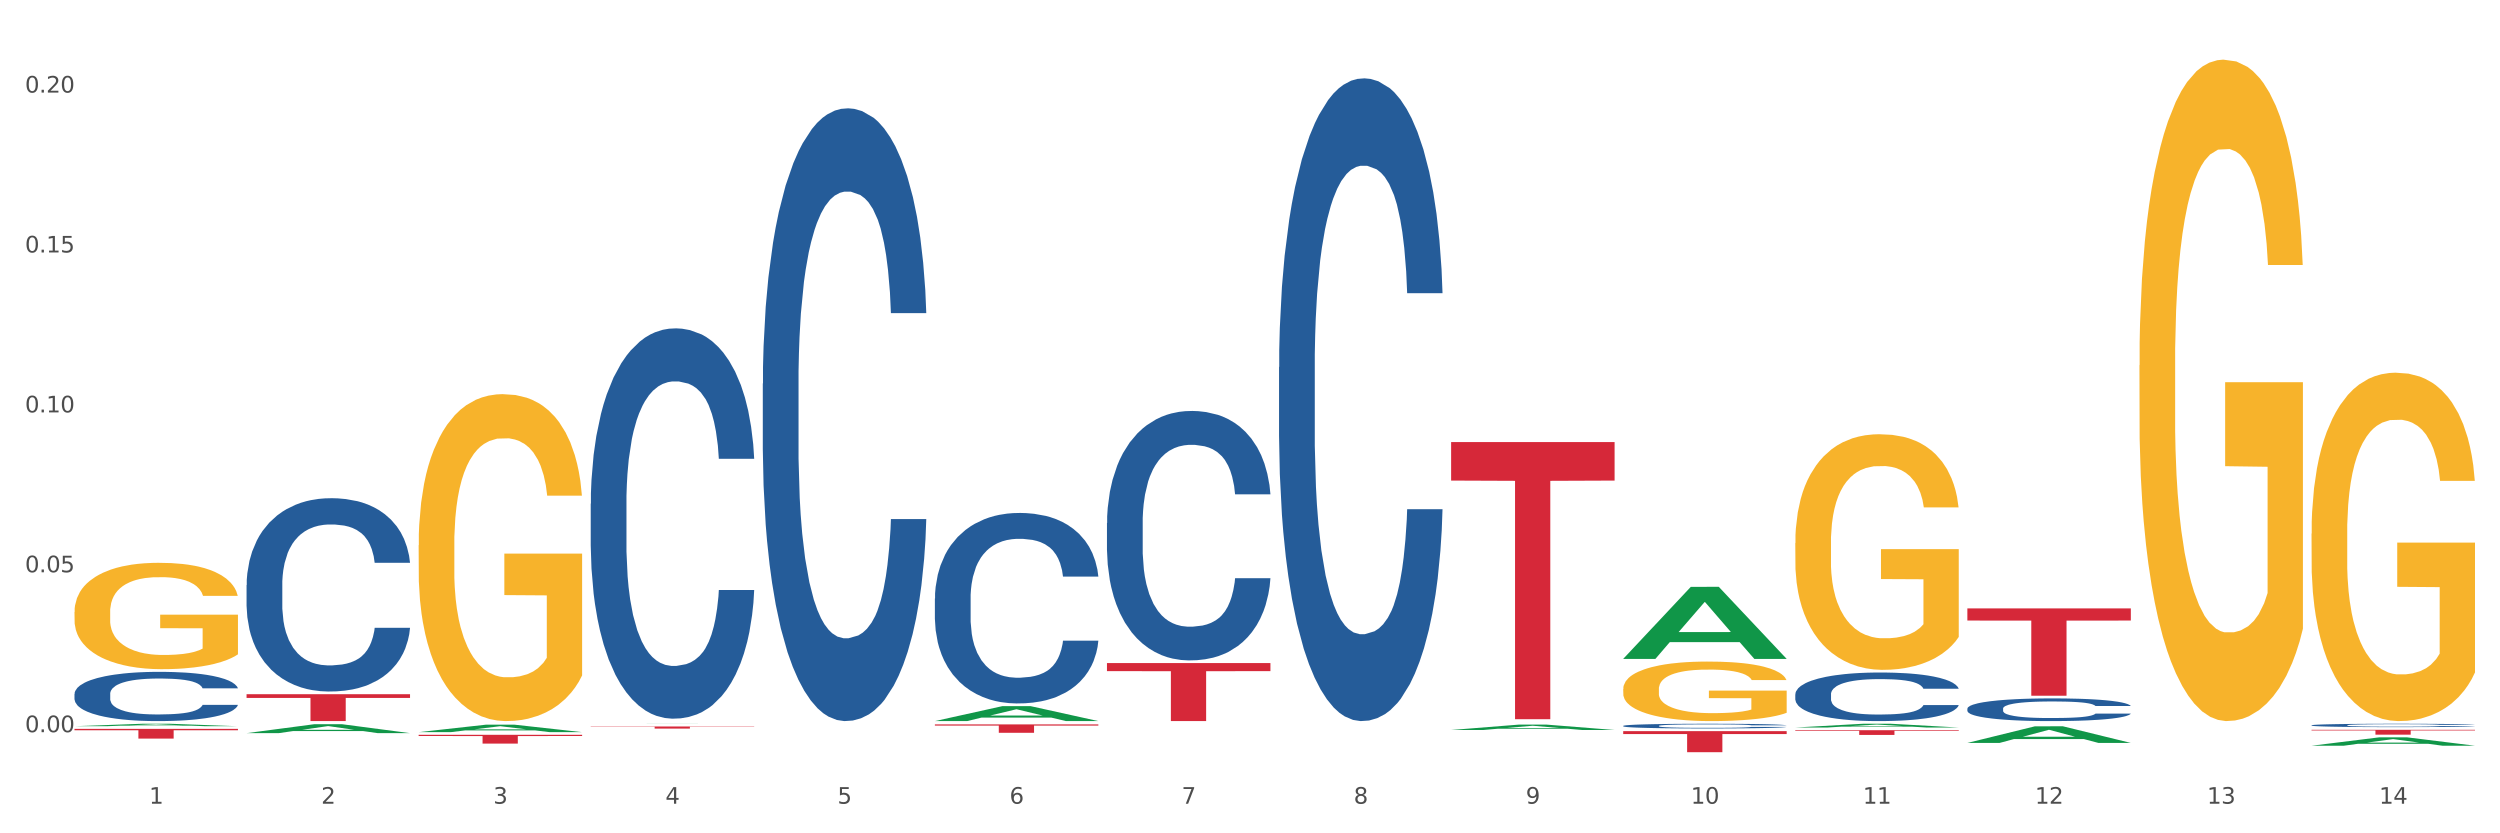 <?xml version="1.0" encoding="utf-8" standalone="no"?>
<!DOCTYPE svg PUBLIC "-//W3C//DTD SVG 1.1//EN"
  "http://www.w3.org/Graphics/SVG/1.1/DTD/svg11.dtd">
<svg xmlns:xlink="http://www.w3.org/1999/xlink" width="1080pt" height="360pt" viewBox="0 0 1080 360" xmlns="http://www.w3.org/2000/svg" version="1.1">
 <rect x="0" y="0" width="1080" height="360" fill="#333333" stroke="none"/>
 <defs>
  <style type="text/css">*{stroke-linejoin: round; stroke-linecap: butt}</style>
 </defs>
 <g id="figure_1">
  <g id="patch_1">
   <path d="M 0 360 
L 1080 360 
L 1080 0 
L 0 0 
z
" style="fill: #ffffff; stroke: #ffffff; stroke-linejoin: miter"/>
  </g>
  <g id="axes_1">
   <g id="matplotlib.axis_1">
    <g id="xtick_1">
     <g id="text_1">
      <!-- 1 -->
      <g style="fill: #4d4d4d" transform="translate(64.432 347.204) scale(0.096 -0.096)">
       <defs>
        <path id="DejaVuSans-31" d="M 794 531 
L 1825 531 
L 1825 4091 
L 703 3866 
L 703 4441 
L 1819 4666 
L 2450 4666 
L 2450 531 
L 3481 531 
L 3481 0 
L 794 0 
L 794 531 
z
" transform="scale(0.016)"/>
       </defs>
       <use xlink:href="#DejaVuSans-31"/>
      </g>
     </g>
    </g>
    <g id="xtick_2">
     <g id="text_2">
      <!-- 2 -->
      <g style="fill: #4d4d4d" transform="translate(138.771 347.204) scale(0.096 -0.096)">
       <defs>
        <path id="DejaVuSans-32" d="M 1228 531 
L 3431 531 
L 3431 0 
L 469 0 
L 469 531 
Q 828 903 1448 1529 
Q 2069 2156 2228 2338 
Q 2531 2678 2651 2914 
Q 2772 3150 2772 3378 
Q 2772 3750 2511 3984 
Q 2250 4219 1831 4219 
Q 1534 4219 1204 4116 
Q 875 4013 500 3803 
L 500 4441 
Q 881 4594 1212 4672 
Q 1544 4750 1819 4750 
Q 2544 4750 2975 4387 
Q 3406 4025 3406 3419 
Q 3406 3131 3298 2873 
Q 3191 2616 2906 2266 
Q 2828 2175 2409 1742 
Q 1991 1309 1228 531 
z
" transform="scale(0.016)"/>
       </defs>
       <use xlink:href="#DejaVuSans-32"/>
      </g>
     </g>
    </g>
    <g id="xtick_3">
     <g id="text_3">
      <!-- 3 -->
      <g style="fill: #4d4d4d" transform="translate(213.109 347.204) scale(0.096 -0.096)">
       <defs>
        <path id="DejaVuSans-33" d="M 2597 2516 
Q 3050 2419 3304 2112 
Q 3559 1806 3559 1356 
Q 3559 666 3084 287 
Q 2609 -91 1734 -91 
Q 1441 -91 1130 -33 
Q 819 25 488 141 
L 488 750 
Q 750 597 1062 519 
Q 1375 441 1716 441 
Q 2309 441 2620 675 
Q 2931 909 2931 1356 
Q 2931 1769 2642 2001 
Q 2353 2234 1838 2234 
L 1294 2234 
L 1294 2753 
L 1863 2753 
Q 2328 2753 2575 2939 
Q 2822 3125 2822 3475 
Q 2822 3834 2567 4026 
Q 2313 4219 1838 4219 
Q 1578 4219 1281 4162 
Q 984 4106 628 3988 
L 628 4550 
Q 988 4650 1302 4700 
Q 1616 4750 1894 4750 
Q 2613 4750 3031 4423 
Q 3450 4097 3450 3541 
Q 3450 3153 3228 2886 
Q 3006 2619 2597 2516 
z
" transform="scale(0.016)"/>
       </defs>
       <use xlink:href="#DejaVuSans-33"/>
      </g>
     </g>
    </g>
    <g id="xtick_4">
     <g id="text_4">
      <!-- 4 -->
      <g style="fill: #4d4d4d" transform="translate(287.448 347.204) scale(0.096 -0.096)">
       <defs>
        <path id="DejaVuSans-34" d="M 2419 4116 
L 825 1625 
L 2419 1625 
L 2419 4116 
z
M 2253 4666 
L 3047 4666 
L 3047 1625 
L 3713 1625 
L 3713 1100 
L 3047 1100 
L 3047 0 
L 2419 0 
L 2419 1100 
L 313 1100 
L 313 1709 
L 2253 4666 
z
" transform="scale(0.016)"/>
       </defs>
       <use xlink:href="#DejaVuSans-34"/>
      </g>
     </g>
    </g>
    <g id="xtick_5">
     <g id="text_5">
      <!-- 5 -->
      <g style="fill: #4d4d4d" transform="translate(361.787 347.204) scale(0.096 -0.096)">
       <defs>
        <path id="DejaVuSans-35" d="M 691 4666 
L 3169 4666 
L 3169 4134 
L 1269 4134 
L 1269 2991 
Q 1406 3038 1543 3061 
Q 1681 3084 1819 3084 
Q 2600 3084 3056 2656 
Q 3513 2228 3513 1497 
Q 3513 744 3044 326 
Q 2575 -91 1722 -91 
Q 1428 -91 1123 -41 
Q 819 9 494 109 
L 494 744 
Q 775 591 1075 516 
Q 1375 441 1709 441 
Q 2250 441 2565 725 
Q 2881 1009 2881 1497 
Q 2881 1984 2565 2268 
Q 2250 2553 1709 2553 
Q 1456 2553 1204 2497 
Q 953 2441 691 2322 
L 691 4666 
z
" transform="scale(0.016)"/>
       </defs>
       <use xlink:href="#DejaVuSans-35"/>
      </g>
     </g>
    </g>
    <g id="xtick_6">
     <g id="text_6">
      <!-- 6 -->
      <g style="fill: #4d4d4d" transform="translate(436.125 347.204) scale(0.096 -0.096)">
       <defs>
        <path id="DejaVuSans-36" d="M 2113 2584 
Q 1688 2584 1439 2293 
Q 1191 2003 1191 1497 
Q 1191 994 1439 701 
Q 1688 409 2113 409 
Q 2538 409 2786 701 
Q 3034 994 3034 1497 
Q 3034 2003 2786 2293 
Q 2538 2584 2113 2584 
z
M 3366 4563 
L 3366 3988 
Q 3128 4100 2886 4159 
Q 2644 4219 2406 4219 
Q 1781 4219 1451 3797 
Q 1122 3375 1075 2522 
Q 1259 2794 1537 2939 
Q 1816 3084 2150 3084 
Q 2853 3084 3261 2657 
Q 3669 2231 3669 1497 
Q 3669 778 3244 343 
Q 2819 -91 2113 -91 
Q 1303 -91 875 529 
Q 447 1150 447 2328 
Q 447 3434 972 4092 
Q 1497 4750 2381 4750 
Q 2619 4750 2861 4703 
Q 3103 4656 3366 4563 
z
" transform="scale(0.016)"/>
       </defs>
       <use xlink:href="#DejaVuSans-36"/>
      </g>
     </g>
    </g>
    <g id="xtick_7">
     <g id="text_7">
      <!-- 7 -->
      <g style="fill: #4d4d4d" transform="translate(510.464 347.204) scale(0.096 -0.096)">
       <defs>
        <path id="DejaVuSans-37" d="M 525 4666 
L 3525 4666 
L 3525 4397 
L 1831 0 
L 1172 0 
L 2766 4134 
L 525 4134 
L 525 4666 
z
" transform="scale(0.016)"/>
       </defs>
       <use xlink:href="#DejaVuSans-37"/>
      </g>
     </g>
    </g>
    <g id="xtick_8">
     <g id="text_8">
      <!-- 8 -->
      <g style="fill: #4d4d4d" transform="translate(584.803 347.204) scale(0.096 -0.096)">
       <defs>
        <path id="DejaVuSans-38" d="M 2034 2216 
Q 1584 2216 1326 1975 
Q 1069 1734 1069 1313 
Q 1069 891 1326 650 
Q 1584 409 2034 409 
Q 2484 409 2743 651 
Q 3003 894 3003 1313 
Q 3003 1734 2745 1975 
Q 2488 2216 2034 2216 
z
M 1403 2484 
Q 997 2584 770 2862 
Q 544 3141 544 3541 
Q 544 4100 942 4425 
Q 1341 4750 2034 4750 
Q 2731 4750 3128 4425 
Q 3525 4100 3525 3541 
Q 3525 3141 3298 2862 
Q 3072 2584 2669 2484 
Q 3125 2378 3379 2068 
Q 3634 1759 3634 1313 
Q 3634 634 3220 271 
Q 2806 -91 2034 -91 
Q 1263 -91 848 271 
Q 434 634 434 1313 
Q 434 1759 690 2068 
Q 947 2378 1403 2484 
z
M 1172 3481 
Q 1172 3119 1398 2916 
Q 1625 2713 2034 2713 
Q 2441 2713 2670 2916 
Q 2900 3119 2900 3481 
Q 2900 3844 2670 4047 
Q 2441 4250 2034 4250 
Q 1625 4250 1398 4047 
Q 1172 3844 1172 3481 
z
" transform="scale(0.016)"/>
       </defs>
       <use xlink:href="#DejaVuSans-38"/>
      </g>
     </g>
    </g>
    <g id="xtick_9">
     <g id="text_9">
      <!-- 9 -->
      <g style="fill: #4d4d4d" transform="translate(659.142 347.204) scale(0.096 -0.096)">
       <defs>
        <path id="DejaVuSans-39" d="M 703 97 
L 703 672 
Q 941 559 1184 500 
Q 1428 441 1663 441 
Q 2288 441 2617 861 
Q 2947 1281 2994 2138 
Q 2813 1869 2534 1725 
Q 2256 1581 1919 1581 
Q 1219 1581 811 2004 
Q 403 2428 403 3163 
Q 403 3881 828 4315 
Q 1253 4750 1959 4750 
Q 2769 4750 3195 4129 
Q 3622 3509 3622 2328 
Q 3622 1225 3098 567 
Q 2575 -91 1691 -91 
Q 1453 -91 1209 -44 
Q 966 3 703 97 
z
M 1959 2075 
Q 2384 2075 2632 2365 
Q 2881 2656 2881 3163 
Q 2881 3666 2632 3958 
Q 2384 4250 1959 4250 
Q 1534 4250 1286 3958 
Q 1038 3666 1038 3163 
Q 1038 2656 1286 2365 
Q 1534 2075 1959 2075 
z
" transform="scale(0.016)"/>
       </defs>
       <use xlink:href="#DejaVuSans-39"/>
      </g>
     </g>
    </g>
    <g id="xtick_10">
     <g id="text_10">
      <!-- 10 -->
      <g style="fill: #4d4d4d" transform="translate(730.426 347.204) scale(0.096 -0.096)">
       <defs>
        <path id="DejaVuSans-30" d="M 2034 4250 
Q 1547 4250 1301 3770 
Q 1056 3291 1056 2328 
Q 1056 1369 1301 889 
Q 1547 409 2034 409 
Q 2525 409 2770 889 
Q 3016 1369 3016 2328 
Q 3016 3291 2770 3770 
Q 2525 4250 2034 4250 
z
M 2034 4750 
Q 2819 4750 3233 4129 
Q 3647 3509 3647 2328 
Q 3647 1150 3233 529 
Q 2819 -91 2034 -91 
Q 1250 -91 836 529 
Q 422 1150 422 2328 
Q 422 3509 836 4129 
Q 1250 4750 2034 4750 
z
" transform="scale(0.016)"/>
       </defs>
       <use xlink:href="#DejaVuSans-31"/>
       <use xlink:href="#DejaVuSans-30" transform="translate(63.623 0)"/>
      </g>
     </g>
    </g>
    <g id="xtick_11">
     <g id="text_11">
      <!-- 11 -->
      <g style="fill: #4d4d4d" transform="translate(804.765 347.204) scale(0.096 -0.096)">
       <use xlink:href="#DejaVuSans-31"/>
       <use xlink:href="#DejaVuSans-31" transform="translate(63.623 0)"/>
      </g>
     </g>
    </g>
    <g id="xtick_12">
     <g id="text_12">
      <!-- 12 -->
      <g style="fill: #4d4d4d" transform="translate(879.104 347.204) scale(0.096 -0.096)">
       <use xlink:href="#DejaVuSans-31"/>
       <use xlink:href="#DejaVuSans-32" transform="translate(63.623 0)"/>
      </g>
     </g>
    </g>
    <g id="xtick_13">
     <g id="text_13">
      <!-- 13 -->
      <g style="fill: #4d4d4d" transform="translate(953.442 347.204) scale(0.096 -0.096)">
       <use xlink:href="#DejaVuSans-31"/>
       <use xlink:href="#DejaVuSans-33" transform="translate(63.623 0)"/>
      </g>
     </g>
    </g>
    <g id="xtick_14">
     <g id="text_14">
      <!-- 14 -->
      <g style="fill: #4d4d4d" transform="translate(1027.781 347.204) scale(0.096 -0.096)">
       <use xlink:href="#DejaVuSans-31"/>
       <use xlink:href="#DejaVuSans-34" transform="translate(63.623 0)"/>
      </g>
     </g>
    </g>
    <g id="xtick_15"/>
    <g id="xtick_16"/>
    <g id="xtick_17"/>
    <g id="xtick_18"/>
    <g id="xtick_19"/>
    <g id="xtick_20"/>
    <g id="xtick_21"/>
    <g id="xtick_22"/>
    <g id="xtick_23"/>
    <g id="xtick_24"/>
    <g id="xtick_25"/>
    <g id="xtick_26"/>
    <g id="xtick_27"/>
   </g>
   <g id="matplotlib.axis_2">
    <g id="ytick_1">
     <g id="text_15">
      <!-- 0.00 -->
      <g style="fill: #4d4d4d" transform="translate(10.8 316.309) scale(0.096 -0.096)">
       <defs>
        <path id="DejaVuSans-2e" d="M 684 794 
L 1344 794 
L 1344 0 
L 684 0 
L 684 794 
z
" transform="scale(0.016)"/>
       </defs>
       <use xlink:href="#DejaVuSans-30"/>
       <use xlink:href="#DejaVuSans-2e" transform="translate(63.623 0)"/>
       <use xlink:href="#DejaVuSans-30" transform="translate(95.41 0)"/>
       <use xlink:href="#DejaVuSans-30" transform="translate(159.033 0)"/>
      </g>
     </g>
    </g>
    <g id="ytick_2">
     <g id="text_16">
      <!-- 0.05 -->
      <g style="fill: #4d4d4d" transform="translate(10.8 247.232) scale(0.096 -0.096)">
       <use xlink:href="#DejaVuSans-30"/>
       <use xlink:href="#DejaVuSans-2e" transform="translate(63.623 0)"/>
       <use xlink:href="#DejaVuSans-30" transform="translate(95.41 0)"/>
       <use xlink:href="#DejaVuSans-35" transform="translate(159.033 0)"/>
      </g>
     </g>
    </g>
    <g id="ytick_3">
     <g id="text_17">
      <!-- 0.10 -->
      <g style="fill: #4d4d4d" transform="translate(10.8 178.154) scale(0.096 -0.096)">
       <use xlink:href="#DejaVuSans-30"/>
       <use xlink:href="#DejaVuSans-2e" transform="translate(63.623 0)"/>
       <use xlink:href="#DejaVuSans-31" transform="translate(95.41 0)"/>
       <use xlink:href="#DejaVuSans-30" transform="translate(159.033 0)"/>
      </g>
     </g>
    </g>
    <g id="ytick_4">
     <g id="text_18">
      <!-- 0.15 -->
      <g style="fill: #4d4d4d" transform="translate(10.8 109.077) scale(0.096 -0.096)">
       <use xlink:href="#DejaVuSans-30"/>
       <use xlink:href="#DejaVuSans-2e" transform="translate(63.623 0)"/>
       <use xlink:href="#DejaVuSans-31" transform="translate(95.41 0)"/>
       <use xlink:href="#DejaVuSans-35" transform="translate(159.033 0)"/>
      </g>
     </g>
    </g>
    <g id="ytick_5">
     <g id="text_19">
      <!-- 0.20 -->
      <g style="fill: #4d4d4d" transform="translate(10.8 39.999) scale(0.096 -0.096)">
       <use xlink:href="#DejaVuSans-30"/>
       <use xlink:href="#DejaVuSans-2e" transform="translate(63.623 0)"/>
       <use xlink:href="#DejaVuSans-32" transform="translate(95.41 0)"/>
       <use xlink:href="#DejaVuSans-30" transform="translate(159.033 0)"/>
      </g>
     </g>
    </g>
    <g id="ytick_6"/>
    <g id="ytick_7"/>
    <g id="ytick_8"/>
    <g id="ytick_9"/>
   </g>
   <g id="PolyCollection_1">
    <path d="M 32.175 313.728 
L 32.248 313.727 
L 61.37 312.663 
L 73.456 312.662 
L 102.797 313.73 
L 88.818 313.73 
L 82.484 313.481 
L 52.415 313.481 
L 52.197 313.485 
L 46.081 313.73 
L 32.175 313.73 
L 32.175 313.728 
L 56.201 313.332 
L 78.698 313.331 
L 67.559 312.889 
L 67.413 312.887 
L 67.267 312.89 
L 56.128 313.331 
L 56.201 313.332 
L 32.175 313.728 
z
" clip-path="url(#p65c1479772)" style="fill: #109648"/>
    <path d="M 701.223 313.575 
L 701.307 313.574 
L 701.307 313.522 
L 701.557 313.451 
L 702.476 313.321 
L 703.644 313.223 
L 705.648 313.107 
L 706.733 313.059 
L 708.152 313.005 
L 711.074 312.918 
L 714.413 312.844 
L 716.75 312.803 
L 718.503 312.777 
L 722.427 312.73 
L 724.681 312.71 
L 727.018 312.693 
L 729.021 312.682 
L 732.36 312.669 
L 735.032 312.664 
L 738.12 312.662 
L 740.708 312.664 
L 744.131 312.671 
L 749.139 312.693 
L 751.059 312.706 
L 753.647 312.729 
L 756.318 312.758 
L 758.489 312.788 
L 760.993 312.831 
L 763.581 312.886 
L 766.085 312.957 
L 767.838 313.022 
L 769.257 313.091 
L 770.51 313.174 
L 771.428 313.265 
L 771.845 313.341 
L 756.569 313.341 
L 756.151 313.273 
L 755.317 313.198 
L 754.482 313.148 
L 753.564 313.107 
L 752.145 313.061 
L 750.892 313.031 
L 748.805 312.996 
L 746.885 312.974 
L 745.299 312.961 
L 743.379 312.95 
L 739.289 312.938 
L 736.367 312.938 
L 734.531 312.942 
L 732.277 312.951 
L 730.357 312.964 
L 728.103 312.987 
L 726.35 313.011 
L 724.597 313.042 
L 723.595 313.065 
L 722.093 313.106 
L 721.091 313.139 
L 719.755 313.197 
L 719.004 313.237 
L 717.668 313.343 
L 717.084 313.421 
L 716.834 313.475 
L 716.667 313.535 
L 716.667 313.824 
L 717.168 313.954 
L 717.585 314.01 
L 718.253 314.073 
L 719.505 314.155 
L 721.341 314.235 
L 723.261 314.292 
L 724.847 314.328 
L 726.35 314.354 
L 727.853 314.374 
L 729.689 314.393 
L 731.192 314.404 
L 733.446 314.415 
L 736.117 314.42 
L 738.204 314.42 
L 742.461 314.411 
L 744.381 314.402 
L 746.218 314.389 
L 748.221 314.368 
L 749.807 314.346 
L 750.725 314.329 
L 752.228 314.294 
L 753.397 314.257 
L 754.398 314.214 
L 755.066 314.177 
L 755.818 314.121 
L 756.402 314.058 
L 756.569 314.025 
L 771.845 314.025 
L 771.511 314.092 
L 770.927 314.157 
L 769.758 314.244 
L 768.84 314.294 
L 767.421 314.355 
L 765.918 314.407 
L 763.831 314.465 
L 761.911 314.508 
L 759.908 314.545 
L 757.738 314.578 
L 753.814 314.625 
L 752.395 314.638 
L 749.39 314.66 
L 747.052 314.673 
L 743.63 314.686 
L 740.124 314.693 
L 736.451 314.695 
L 733.195 314.692 
L 729.606 314.68 
L 727.352 314.669 
L 724.847 314.653 
L 721.926 314.627 
L 719.171 314.595 
L 716.583 314.558 
L 714.162 314.515 
L 711.908 314.467 
L 708.987 314.387 
L 706.816 314.309 
L 705.23 314.237 
L 704.145 314.175 
L 703.06 314.097 
L 702.476 314.043 
L 701.557 313.913 
L 701.223 313.793 
L 701.223 313.575 
z
" clip-path="url(#p65c1479772)" style="fill: #255c99"/>
    <path d="M 552.546 158.603 
L 552.629 158.349 
L 552.629 151.249 
L 552.88 141.612 
L 553.798 123.861 
L 554.967 110.421 
L 556.97 94.699 
L 558.055 88.106 
L 559.475 80.752 
L 562.396 68.834 
L 565.735 58.69 
L 568.073 53.111 
L 569.826 49.561 
L 573.749 43.222 
L 576.003 40.432 
L 578.34 38.15 
L 580.344 36.628 
L 583.683 34.853 
L 586.354 34.093 
L 589.443 33.839 
L 592.031 34.093 
L 595.453 35.107 
L 600.462 38.15 
L 602.382 39.925 
L 604.97 42.968 
L 607.641 47.025 
L 609.811 51.083 
L 612.316 56.915 
L 614.903 64.523 
L 617.408 74.159 
L 619.161 83.034 
L 620.58 92.417 
L 621.832 103.828 
L 622.75 116.254 
L 623.168 126.651 
L 607.891 126.651 
L 607.474 117.268 
L 606.639 107.125 
L 605.804 100.278 
L 604.886 94.699 
L 603.467 88.36 
L 602.215 84.302 
L 600.128 79.484 
L 598.208 76.441 
L 596.622 74.666 
L 594.702 73.145 
L 590.612 71.623 
L 587.69 71.623 
L 585.853 72.13 
L 583.6 73.398 
L 581.68 75.173 
L 579.426 78.216 
L 577.673 81.513 
L 575.92 85.824 
L 574.918 88.867 
L 573.415 94.446 
L 572.414 99.01 
L 571.078 106.871 
L 570.327 112.45 
L 568.991 126.904 
L 568.407 137.555 
L 568.156 144.909 
L 567.989 153.024 
L 567.989 192.583 
L 568.49 210.334 
L 568.908 217.941 
L 569.575 226.563 
L 570.827 237.721 
L 572.664 248.625 
L 574.584 256.486 
L 576.17 261.304 
L 577.673 264.855 
L 579.175 267.644 
L 581.012 270.18 
L 582.514 271.701 
L 584.768 273.223 
L 587.439 273.984 
L 589.526 273.984 
L 593.784 272.716 
L 595.704 271.448 
L 597.54 269.673 
L 599.544 266.883 
L 601.13 263.84 
L 602.048 261.558 
L 603.551 256.74 
L 604.719 251.668 
L 605.721 245.836 
L 606.389 240.764 
L 607.14 233.156 
L 607.724 224.535 
L 607.891 219.97 
L 623.168 219.97 
L 622.834 229.099 
L 622.249 237.975 
L 621.081 249.893 
L 620.163 256.74 
L 618.743 265.108 
L 617.241 272.208 
L 615.154 280.07 
L 613.234 285.902 
L 611.23 290.974 
L 609.06 295.538 
L 605.137 301.878 
L 603.718 303.653 
L 600.712 306.696 
L 598.375 308.471 
L 594.952 310.246 
L 591.446 311.261 
L 587.773 311.514 
L 584.518 311.007 
L 580.928 309.485 
L 578.674 307.964 
L 576.17 305.682 
L 573.248 302.131 
L 570.494 297.821 
L 567.906 292.749 
L 565.485 286.916 
L 563.231 280.323 
L 560.309 269.419 
L 558.139 258.769 
L 556.553 248.879 
L 555.468 240.51 
L 554.382 229.86 
L 553.798 222.506 
L 552.88 204.755 
L 552.546 188.272 
L 552.546 158.603 
z
" clip-path="url(#p65c1479772)" style="fill: #255c99"/>
    <path d="M 478.207 225.952 
L 478.291 225.854 
L 478.291 223.098 
L 478.541 219.358 
L 479.459 212.469 
L 480.628 207.253 
L 482.632 201.151 
L 483.717 198.592 
L 485.136 195.737 
L 488.058 191.112 
L 491.397 187.175 
L 493.734 185.01 
L 495.487 183.632 
L 499.41 181.171 
L 501.664 180.089 
L 504.002 179.203 
L 506.005 178.612 
L 509.344 177.923 
L 512.016 177.628 
L 515.104 177.53 
L 517.692 177.628 
L 521.115 178.022 
L 526.123 179.203 
L 528.043 179.892 
L 530.631 181.073 
L 533.302 182.648 
L 535.473 184.222 
L 537.977 186.486 
L 540.565 189.439 
L 543.069 193.179 
L 544.822 196.623 
L 546.241 200.265 
L 547.493 204.694 
L 548.412 209.516 
L 548.829 213.551 
L 533.553 213.551 
L 533.135 209.91 
L 532.301 205.973 
L 531.466 203.316 
L 530.548 201.151 
L 529.128 198.69 
L 527.876 197.115 
L 525.789 195.245 
L 523.869 194.064 
L 522.283 193.375 
L 520.363 192.785 
L 516.273 192.194 
L 513.351 192.194 
L 511.515 192.391 
L 509.261 192.883 
L 507.341 193.572 
L 505.087 194.753 
L 503.334 196.033 
L 501.581 197.706 
L 500.579 198.887 
L 499.077 201.052 
L 498.075 202.824 
L 496.739 205.875 
L 495.988 208.04 
L 494.652 213.65 
L 494.068 217.784 
L 493.818 220.638 
L 493.651 223.787 
L 493.651 239.141 
L 494.151 246.03 
L 494.569 248.983 
L 495.237 252.329 
L 496.489 256.66 
L 498.325 260.892 
L 500.245 263.943 
L 501.831 265.813 
L 503.334 267.19 
L 504.837 268.273 
L 506.673 269.257 
L 508.176 269.848 
L 510.429 270.438 
L 513.101 270.734 
L 515.188 270.734 
L 519.445 270.242 
L 521.365 269.749 
L 523.202 269.06 
L 525.205 267.978 
L 526.791 266.797 
L 527.709 265.911 
L 529.212 264.041 
L 530.381 262.073 
L 531.382 259.809 
L 532.05 257.841 
L 532.801 254.888 
L 533.386 251.542 
L 533.553 249.77 
L 548.829 249.77 
L 548.495 253.313 
L 547.911 256.758 
L 546.742 261.384 
L 545.824 264.041 
L 544.405 267.289 
L 542.902 270.045 
L 540.815 273.096 
L 538.895 275.359 
L 536.892 277.328 
L 534.721 279.099 
L 530.798 281.56 
L 529.379 282.249 
L 526.374 283.43 
L 524.036 284.119 
L 520.614 284.808 
L 517.108 285.201 
L 513.435 285.3 
L 510.179 285.103 
L 506.59 284.512 
L 504.336 283.922 
L 501.831 283.036 
L 498.91 281.658 
L 496.155 279.985 
L 493.567 278.017 
L 491.146 275.753 
L 488.892 273.194 
L 485.971 268.962 
L 483.8 264.828 
L 482.214 260.99 
L 481.129 257.742 
L 480.044 253.609 
L 479.459 250.754 
L 478.541 243.865 
L 478.207 237.468 
L 478.207 225.952 
z
" clip-path="url(#p65c1479772)" style="fill: #255c99"/>
    <path d="M 403.869 258.569 
L 403.952 258.494 
L 403.952 256.39 
L 404.202 253.533 
L 405.121 248.272 
L 406.289 244.289 
L 408.293 239.629 
L 409.378 237.675 
L 410.797 235.495 
L 413.719 231.963 
L 417.058 228.956 
L 419.395 227.303 
L 421.148 226.251 
L 425.072 224.372 
L 427.326 223.545 
L 429.663 222.868 
L 431.666 222.417 
L 435.006 221.891 
L 437.677 221.666 
L 440.766 221.591 
L 443.353 221.666 
L 446.776 221.966 
L 451.785 222.868 
L 453.704 223.394 
L 456.292 224.296 
L 458.964 225.499 
L 461.134 226.701 
L 463.638 228.43 
L 466.226 230.685 
L 468.73 233.541 
L 470.483 236.172 
L 471.903 238.952 
L 473.155 242.335 
L 474.073 246.017 
L 474.49 249.099 
L 459.214 249.099 
L 458.797 246.318 
L 457.962 243.312 
L 457.127 241.282 
L 456.209 239.629 
L 454.79 237.75 
L 453.538 236.547 
L 451.451 235.119 
L 449.531 234.217 
L 447.945 233.691 
L 446.025 233.24 
L 441.934 232.789 
L 439.012 232.789 
L 437.176 232.94 
L 434.922 233.316 
L 433.002 233.842 
L 430.748 234.744 
L 428.995 235.721 
L 427.242 236.998 
L 426.24 237.9 
L 424.738 239.554 
L 423.736 240.907 
L 422.401 243.237 
L 421.649 244.89 
L 420.314 249.174 
L 419.729 252.331 
L 419.479 254.511 
L 419.312 256.916 
L 419.312 268.641 
L 419.813 273.902 
L 420.23 276.156 
L 420.898 278.712 
L 422.15 282.019 
L 423.987 285.251 
L 425.907 287.581 
L 427.493 289.009 
L 428.995 290.061 
L 430.498 290.888 
L 432.334 291.639 
L 433.837 292.09 
L 436.091 292.541 
L 438.762 292.767 
L 440.849 292.767 
L 445.106 292.391 
L 447.026 292.015 
L 448.863 291.489 
L 450.866 290.662 
L 452.452 289.76 
L 453.371 289.084 
L 454.873 287.656 
L 456.042 286.153 
L 457.044 284.424 
L 457.711 282.921 
L 458.463 280.666 
L 459.047 278.111 
L 459.214 276.758 
L 474.49 276.758 
L 474.156 279.464 
L 473.572 282.094 
L 472.403 285.627 
L 471.485 287.656 
L 470.066 290.136 
L 468.563 292.241 
L 466.477 294.571 
L 464.557 296.299 
L 462.553 297.802 
L 460.383 299.155 
L 456.459 301.034 
L 455.04 301.56 
L 452.035 302.462 
L 449.698 302.988 
L 446.275 303.515 
L 442.769 303.815 
L 439.096 303.89 
L 435.84 303.74 
L 432.251 303.289 
L 429.997 302.838 
L 427.493 302.162 
L 424.571 301.109 
L 421.816 299.832 
L 419.228 298.329 
L 416.808 296.6 
L 414.554 294.646 
L 411.632 291.414 
L 409.462 288.257 
L 407.875 285.326 
L 406.79 282.846 
L 405.705 279.689 
L 405.121 277.509 
L 404.202 272.248 
L 403.869 267.363 
L 403.869 258.569 
z
" clip-path="url(#p65c1479772)" style="fill: #255c99"/>
    <path d="M 329.53 165.734 
L 329.613 165.492 
L 329.613 158.723 
L 329.864 149.536 
L 330.782 132.613 
L 331.951 119.8 
L 333.954 104.811 
L 335.039 98.525 
L 336.458 91.514 
L 339.38 80.152 
L 342.719 70.481 
L 345.057 65.163 
L 346.81 61.778 
L 350.733 55.734 
L 352.987 53.075 
L 355.324 50.899 
L 357.328 49.448 
L 360.667 47.756 
L 363.338 47.031 
L 366.427 46.789 
L 369.015 47.031 
L 372.437 47.998 
L 377.446 50.899 
L 379.366 52.591 
L 381.954 55.492 
L 384.625 59.36 
L 386.795 63.228 
L 389.3 68.789 
L 391.887 76.042 
L 394.392 85.228 
L 396.145 93.69 
L 397.564 102.635 
L 398.816 113.514 
L 399.734 125.36 
L 400.152 135.272 
L 384.875 135.272 
L 384.458 126.327 
L 383.623 116.657 
L 382.788 110.13 
L 381.87 104.811 
L 380.451 98.767 
L 379.199 94.899 
L 377.112 90.305 
L 375.192 87.404 
L 373.606 85.712 
L 371.686 84.261 
L 367.595 82.811 
L 364.674 82.811 
L 362.837 83.294 
L 360.583 84.503 
L 358.663 86.195 
L 356.41 89.097 
L 354.656 92.239 
L 352.903 96.349 
L 351.902 99.25 
L 350.399 104.569 
L 349.397 108.921 
L 348.062 116.415 
L 347.31 121.734 
L 345.975 135.514 
L 345.391 145.668 
L 345.14 152.679 
L 344.973 160.415 
L 344.973 198.13 
L 345.474 215.053 
L 345.891 222.305 
L 346.559 230.525 
L 347.811 241.162 
L 349.648 251.558 
L 351.568 259.053 
L 353.154 263.646 
L 354.656 267.031 
L 356.159 269.69 
L 357.996 272.108 
L 359.498 273.558 
L 361.752 275.009 
L 364.423 275.734 
L 366.51 275.734 
L 370.768 274.525 
L 372.688 273.316 
L 374.524 271.624 
L 376.528 268.965 
L 378.114 266.064 
L 379.032 263.888 
L 380.534 259.294 
L 381.703 254.459 
L 382.705 248.899 
L 383.373 244.064 
L 384.124 236.811 
L 384.708 228.591 
L 384.875 224.239 
L 400.152 224.239 
L 399.818 232.943 
L 399.233 241.404 
L 398.065 252.767 
L 397.146 259.294 
L 395.727 267.272 
L 394.225 274.042 
L 392.138 281.536 
L 390.218 287.097 
L 388.214 291.932 
L 386.044 296.283 
L 382.121 302.327 
L 380.701 304.02 
L 377.696 306.921 
L 375.359 308.613 
L 371.936 310.305 
L 368.43 311.272 
L 364.757 311.514 
L 361.502 311.031 
L 357.912 309.58 
L 355.658 308.129 
L 353.154 305.954 
L 350.232 302.569 
L 347.477 298.459 
L 344.89 293.624 
L 342.469 288.064 
L 340.215 281.778 
L 337.293 271.382 
L 335.123 261.228 
L 333.537 251.8 
L 332.452 243.822 
L 331.366 233.668 
L 330.782 226.657 
L 329.864 209.734 
L 329.53 194.02 
L 329.53 165.734 
z
" clip-path="url(#p65c1479772)" style="fill: #255c99"/>
    <path d="M 255.191 217.615 
L 255.275 217.461 
L 255.275 213.149 
L 255.525 207.297 
L 256.443 196.517 
L 257.612 188.355 
L 259.615 178.807 
L 260.701 174.803 
L 262.12 170.337 
L 265.041 163.099 
L 268.381 156.939 
L 270.718 153.551 
L 272.471 151.395 
L 276.394 147.545 
L 278.648 145.851 
L 280.986 144.465 
L 282.989 143.541 
L 286.328 142.463 
L 288.999 142.001 
L 292.088 141.847 
L 294.676 142.001 
L 298.098 142.617 
L 303.107 144.465 
L 305.027 145.543 
L 307.615 147.391 
L 310.286 149.855 
L 312.457 152.319 
L 314.961 155.861 
L 317.549 160.481 
L 320.053 166.333 
L 321.806 171.723 
L 323.225 177.421 
L 324.477 184.351 
L 325.396 191.897 
L 325.813 198.211 
L 310.537 198.211 
L 310.119 192.513 
L 309.284 186.353 
L 308.45 182.195 
L 307.531 178.807 
L 306.112 174.957 
L 304.86 172.493 
L 302.773 169.567 
L 300.853 167.719 
L 299.267 166.641 
L 297.347 165.717 
L 293.257 164.793 
L 290.335 164.793 
L 288.499 165.101 
L 286.245 165.871 
L 284.325 166.949 
L 282.071 168.797 
L 280.318 170.799 
L 278.565 173.417 
L 277.563 175.265 
L 276.06 178.653 
L 275.059 181.425 
L 273.723 186.199 
L 272.972 189.587 
L 271.636 198.365 
L 271.052 204.833 
L 270.801 209.299 
L 270.634 214.227 
L 270.634 238.251 
L 271.135 249.031 
L 271.553 253.651 
L 272.22 258.887 
L 273.473 265.663 
L 275.309 272.285 
L 277.229 277.059 
L 278.815 279.985 
L 280.318 282.141 
L 281.82 283.835 
L 283.657 285.375 
L 285.159 286.299 
L 287.413 287.223 
L 290.085 287.685 
L 292.172 287.685 
L 296.429 286.915 
L 298.349 286.145 
L 300.185 285.067 
L 302.189 283.373 
L 303.775 281.525 
L 304.693 280.139 
L 306.196 277.213 
L 307.364 274.133 
L 308.366 270.591 
L 309.034 267.511 
L 309.785 262.891 
L 310.37 257.655 
L 310.537 254.883 
L 325.813 254.883 
L 325.479 260.427 
L 324.895 265.817 
L 323.726 273.055 
L 322.808 277.213 
L 321.389 282.295 
L 319.886 286.607 
L 317.799 291.381 
L 315.879 294.923 
L 313.876 298.003 
L 311.705 300.775 
L 307.782 304.625 
L 306.363 305.703 
L 303.358 307.551 
L 301.02 308.629 
L 297.598 309.707 
L 294.092 310.323 
L 290.419 310.477 
L 287.163 310.169 
L 283.573 309.245 
L 281.32 308.321 
L 278.815 306.935 
L 275.893 304.779 
L 273.139 302.161 
L 270.551 299.081 
L 268.13 295.539 
L 265.876 291.535 
L 262.955 284.913 
L 260.784 278.445 
L 259.198 272.439 
L 258.113 267.357 
L 257.028 260.889 
L 256.443 256.423 
L 255.525 245.643 
L 255.191 235.633 
L 255.191 217.615 
z
" clip-path="url(#p65c1479772)" style="fill: #255c99"/>
    <path d="M 106.514 252.746 
L 106.597 252.67 
L 106.597 250.535 
L 106.848 247.636 
L 107.766 242.297 
L 108.935 238.255 
L 110.938 233.526 
L 112.023 231.543 
L 113.442 229.331 
L 116.364 225.746 
L 119.703 222.695 
L 122.04 221.017 
L 123.794 219.949 
L 127.717 218.043 
L 129.971 217.204 
L 132.308 216.517 
L 134.312 216.06 
L 137.651 215.526 
L 140.322 215.297 
L 143.411 215.221 
L 145.998 215.297 
L 149.421 215.602 
L 154.43 216.517 
L 156.35 217.051 
L 158.937 217.966 
L 161.609 219.187 
L 163.779 220.407 
L 166.283 222.161 
L 168.871 224.449 
L 171.376 227.348 
L 173.129 230.017 
L 174.548 232.839 
L 175.8 236.272 
L 176.718 240.009 
L 177.135 243.136 
L 161.859 243.136 
L 161.442 240.314 
L 160.607 237.263 
L 159.772 235.204 
L 158.854 233.526 
L 157.435 231.619 
L 156.183 230.399 
L 154.096 228.95 
L 152.176 228.034 
L 150.59 227.5 
L 148.67 227.043 
L 144.579 226.585 
L 141.658 226.585 
L 139.821 226.738 
L 137.567 227.119 
L 135.647 227.653 
L 133.393 228.568 
L 131.64 229.56 
L 129.887 230.856 
L 128.886 231.772 
L 127.383 233.45 
L 126.381 234.823 
L 125.046 237.187 
L 124.294 238.865 
L 122.959 243.212 
L 122.374 246.416 
L 122.124 248.628 
L 121.957 251.068 
L 121.957 262.967 
L 122.458 268.306 
L 122.875 270.594 
L 123.543 273.187 
L 124.795 276.543 
L 126.632 279.823 
L 128.552 282.188 
L 130.138 283.637 
L 131.64 284.704 
L 133.143 285.543 
L 134.979 286.306 
L 136.482 286.764 
L 138.736 287.221 
L 141.407 287.45 
L 143.494 287.45 
L 147.751 287.069 
L 149.671 286.688 
L 151.508 286.154 
L 153.511 285.315 
L 155.097 284.399 
L 156.016 283.713 
L 157.518 282.264 
L 158.687 280.738 
L 159.689 278.984 
L 160.357 277.459 
L 161.108 275.17 
L 161.692 272.577 
L 161.859 271.204 
L 177.135 271.204 
L 176.802 273.95 
L 176.217 276.62 
L 175.049 280.204 
L 174.13 282.264 
L 172.711 284.781 
L 171.209 286.916 
L 169.122 289.281 
L 167.202 291.035 
L 165.198 292.561 
L 163.028 293.933 
L 159.104 295.84 
L 157.685 296.374 
L 154.68 297.289 
L 152.343 297.823 
L 148.92 298.357 
L 145.414 298.662 
L 141.741 298.739 
L 138.486 298.586 
L 134.896 298.128 
L 132.642 297.671 
L 130.138 296.984 
L 127.216 295.917 
L 124.461 294.62 
L 121.874 293.094 
L 119.453 291.34 
L 117.199 289.357 
L 114.277 286.077 
L 112.107 282.874 
L 110.521 279.899 
L 109.435 277.382 
L 108.35 274.179 
L 107.766 271.967 
L 106.848 266.628 
L 106.514 261.67 
L 106.514 252.746 
z
" clip-path="url(#p65c1479772)" style="fill: #255c99"/>
    <path d="M 32.175 299.797 
L 32.258 299.778 
L 32.258 299.234 
L 32.509 298.496 
L 33.427 297.135 
L 34.596 296.106 
L 36.599 294.901 
L 37.684 294.396 
L 39.104 293.832 
L 42.025 292.919 
L 45.364 292.142 
L 47.702 291.714 
L 49.455 291.442 
L 53.378 290.956 
L 55.632 290.743 
L 57.969 290.568 
L 59.973 290.451 
L 63.312 290.315 
L 65.983 290.257 
L 69.072 290.237 
L 71.66 290.257 
L 75.082 290.335 
L 80.091 290.568 
L 82.011 290.704 
L 84.599 290.937 
L 87.27 291.248 
L 89.44 291.559 
L 91.945 292.006 
L 94.533 292.589 
L 97.037 293.327 
L 98.79 294.007 
L 100.209 294.726 
L 101.461 295.6 
L 102.379 296.552 
L 102.797 297.349 
L 87.52 297.349 
L 87.103 296.63 
L 86.268 295.853 
L 85.434 295.328 
L 84.515 294.901 
L 83.096 294.415 
L 81.844 294.104 
L 79.757 293.735 
L 77.837 293.502 
L 76.251 293.366 
L 74.331 293.249 
L 70.241 293.133 
L 67.319 293.133 
L 65.482 293.172 
L 63.229 293.269 
L 61.309 293.405 
L 59.055 293.638 
L 57.302 293.89 
L 55.549 294.221 
L 54.547 294.454 
L 53.044 294.881 
L 52.043 295.231 
L 50.707 295.834 
L 49.956 296.261 
L 48.62 297.369 
L 48.036 298.185 
L 47.785 298.748 
L 47.618 299.37 
L 47.618 302.401 
L 48.119 303.761 
L 48.537 304.344 
L 49.204 305.005 
L 50.457 305.86 
L 52.293 306.695 
L 54.213 307.298 
L 55.799 307.667 
L 57.302 307.939 
L 58.804 308.153 
L 60.641 308.347 
L 62.143 308.463 
L 64.397 308.58 
L 67.069 308.638 
L 69.155 308.638 
L 73.413 308.541 
L 75.333 308.444 
L 77.169 308.308 
L 79.173 308.094 
L 80.759 307.861 
L 81.677 307.686 
L 83.18 307.317 
L 84.348 306.928 
L 85.35 306.482 
L 86.018 306.093 
L 86.769 305.51 
L 87.353 304.849 
L 87.52 304.5 
L 102.797 304.5 
L 102.463 305.199 
L 101.879 305.879 
L 100.71 306.792 
L 99.792 307.317 
L 98.372 307.958 
L 96.87 308.502 
L 94.783 309.105 
L 92.863 309.552 
L 90.86 309.94 
L 88.689 310.29 
L 84.766 310.776 
L 83.347 310.912 
L 80.341 311.145 
L 78.004 311.281 
L 74.581 311.417 
L 71.075 311.495 
L 67.402 311.514 
L 64.147 311.475 
L 60.557 311.359 
L 58.303 311.242 
L 55.799 311.067 
L 52.877 310.795 
L 50.123 310.465 
L 47.535 310.076 
L 45.114 309.629 
L 42.86 309.124 
L 39.938 308.289 
L 37.768 307.473 
L 36.182 306.715 
L 35.097 306.074 
L 34.011 305.257 
L 33.427 304.694 
L 32.509 303.334 
L 32.175 302.071 
L 32.175 299.797 
z
" clip-path="url(#p65c1479772)" style="fill: #255c99"/>
    <path d="M 32.175 314.877 
L 102.797 314.877 
L 102.797 315.463 
L 75.017 315.466 
L 75.017 319.089 
L 59.788 319.089 
L 59.788 315.466 
L 32.175 315.463 
L 32.175 314.881 
L 32.175 314.877 
z
" clip-path="url(#p65c1479772)" style="fill: #d62839"/>
    <path d="M 775.562 299.957 
L 775.646 299.937 
L 775.646 299.401 
L 775.896 298.672 
L 776.814 297.331 
L 777.983 296.315 
L 779.986 295.127 
L 781.072 294.628 
L 782.491 294.072 
L 785.412 293.172 
L 788.752 292.405 
L 791.089 291.983 
L 792.842 291.715 
L 796.765 291.236 
L 799.019 291.025 
L 801.357 290.852 
L 803.36 290.737 
L 806.699 290.603 
L 809.37 290.546 
L 812.459 290.527 
L 815.047 290.546 
L 818.469 290.622 
L 823.478 290.852 
L 825.398 290.987 
L 827.986 291.217 
L 830.657 291.523 
L 832.828 291.83 
L 835.332 292.271 
L 837.92 292.846 
L 840.424 293.574 
L 842.177 294.245 
L 843.596 294.954 
L 844.848 295.817 
L 845.766 296.756 
L 846.184 297.542 
L 830.908 297.542 
L 830.49 296.832 
L 829.655 296.066 
L 828.821 295.548 
L 827.902 295.127 
L 826.483 294.647 
L 825.231 294.341 
L 823.144 293.977 
L 821.224 293.747 
L 819.638 293.612 
L 817.718 293.497 
L 813.628 293.382 
L 810.706 293.382 
L 808.87 293.421 
L 806.616 293.517 
L 804.696 293.651 
L 802.442 293.881 
L 800.689 294.13 
L 798.936 294.456 
L 797.934 294.686 
L 796.431 295.107 
L 795.43 295.452 
L 794.094 296.047 
L 793.343 296.468 
L 792.007 297.561 
L 791.423 298.366 
L 791.172 298.922 
L 791.005 299.535 
L 791.005 302.525 
L 791.506 303.867 
L 791.924 304.442 
L 792.591 305.093 
L 793.844 305.937 
L 795.68 306.761 
L 797.6 307.355 
L 799.186 307.719 
L 800.689 307.987 
L 802.191 308.198 
L 804.028 308.39 
L 805.53 308.505 
L 807.784 308.62 
L 810.456 308.677 
L 812.543 308.677 
L 816.8 308.582 
L 818.72 308.486 
L 820.556 308.352 
L 822.56 308.141 
L 824.146 307.911 
L 825.064 307.738 
L 826.567 307.374 
L 827.735 306.991 
L 828.737 306.55 
L 829.405 306.167 
L 830.156 305.592 
L 830.741 304.94 
L 830.908 304.595 
L 846.184 304.595 
L 845.85 305.285 
L 845.266 305.956 
L 844.097 306.857 
L 843.179 307.374 
L 841.76 308.007 
L 840.257 308.543 
L 838.17 309.137 
L 836.25 309.578 
L 834.247 309.962 
L 832.076 310.307 
L 828.153 310.786 
L 826.734 310.92 
L 823.728 311.15 
L 821.391 311.284 
L 817.969 311.418 
L 814.463 311.495 
L 810.79 311.514 
L 807.534 311.476 
L 803.944 311.361 
L 801.69 311.246 
L 799.186 311.073 
L 796.264 310.805 
L 793.51 310.479 
L 790.922 310.096 
L 788.501 309.655 
L 786.247 309.157 
L 783.325 308.332 
L 781.155 307.527 
L 779.569 306.78 
L 778.484 306.147 
L 777.399 305.342 
L 776.814 304.787 
L 775.896 303.445 
L 775.562 302.199 
L 775.562 299.957 
z
" clip-path="url(#p65c1479772)" style="fill: #255c99"/>
    <path d="M 106.514 299.886 
L 177.135 299.886 
L 177.135 301.502 
L 149.355 301.513 
L 149.355 311.514 
L 134.126 311.514 
L 134.126 301.513 
L 106.514 301.502 
L 106.514 299.897 
L 106.514 299.886 
z
" clip-path="url(#p65c1479772)" style="fill: #d62839"/>
    <path d="M 255.191 313.84 
L 325.813 313.84 
L 325.813 313.967 
L 298.033 313.968 
L 298.033 314.754 
L 282.804 314.754 
L 282.804 313.968 
L 255.191 313.967 
L 255.191 313.841 
L 255.191 313.84 
z
" clip-path="url(#p65c1479772)" style="fill: #d62839"/>
    <path d="M 403.869 312.943 
L 474.49 312.943 
L 474.49 313.448 
L 446.71 313.452 
L 446.71 316.578 
L 431.481 316.578 
L 431.481 313.452 
L 403.869 313.448 
L 403.869 312.946 
L 403.869 312.943 
z
" clip-path="url(#p65c1479772)" style="fill: #d62839"/>
    <path d="M 478.207 286.447 
L 548.829 286.447 
L 548.829 289.931 
L 521.049 289.954 
L 521.049 311.514 
L 505.82 311.514 
L 505.82 289.954 
L 478.207 289.931 
L 478.207 286.471 
L 478.207 286.447 
z
" clip-path="url(#p65c1479772)" style="fill: #d62839"/>
    <path d="M 626.885 190.973 
L 697.506 190.973 
L 697.506 207.61 
L 669.726 207.723 
L 669.726 310.694 
L 654.497 310.694 
L 654.497 207.723 
L 626.885 207.61 
L 626.885 191.085 
L 626.885 190.973 
z
" clip-path="url(#p65c1479772)" style="fill: #d62839"/>
    <path d="M 701.223 315.843 
L 771.845 315.843 
L 771.845 317.108 
L 744.065 317.117 
L 744.065 324.95 
L 728.836 324.95 
L 728.836 317.117 
L 701.223 317.108 
L 701.223 315.851 
L 701.223 315.843 
z
" clip-path="url(#p65c1479772)" style="fill: #d62839"/>
    <path d="M 775.562 315.438 
L 846.184 315.438 
L 846.184 315.722 
L 818.404 315.724 
L 818.404 317.482 
L 803.175 317.482 
L 803.175 315.724 
L 775.562 315.722 
L 775.562 315.44 
L 775.562 315.438 
z
" clip-path="url(#p65c1479772)" style="fill: #d62839"/>
    <path d="M 849.901 262.836 
L 920.523 262.836 
L 920.523 268.078 
L 892.742 268.114 
L 892.742 300.558 
L 877.514 300.558 
L 877.514 268.114 
L 849.901 268.078 
L 849.901 262.872 
L 849.901 262.836 
z
" clip-path="url(#p65c1479772)" style="fill: #d62839"/>
    <path d="M 998.578 315.266 
L 1069.2 315.266 
L 1069.2 315.561 
L 1041.42 315.563 
L 1041.42 317.385 
L 1026.191 317.385 
L 1026.191 315.563 
L 998.578 315.561 
L 998.578 315.268 
L 998.578 315.266 
z
" clip-path="url(#p65c1479772)" style="fill: #d62839"/>
    <path d="M 32.175 264.37 
L 32.258 264.328 
L 32.258 262.817 
L 32.425 261.516 
L 33.259 258.369 
L 34.51 255.767 
L 35.427 254.382 
L 36.344 253.249 
L 37.428 252.115 
L 38.762 250.94 
L 41.18 249.22 
L 42.681 248.338 
L 44.515 247.415 
L 47.85 246.072 
L 50.268 245.316 
L 52.77 244.687 
L 56.855 243.931 
L 59.523 243.596 
L 62.358 243.344 
L 65.777 243.176 
L 68.361 243.134 
L 74.031 243.26 
L 78.867 243.638 
L 81.202 243.931 
L 84.203 244.435 
L 85.788 244.771 
L 88.372 245.442 
L 91.04 246.324 
L 92.875 247.079 
L 95.626 248.506 
L 97.711 249.933 
L 99.628 251.696 
L 100.629 252.913 
L 101.379 254.046 
L 102.046 255.347 
L 102.713 257.403 
L 87.705 257.403 
L 87.122 255.935 
L 86.204 254.55 
L 84.87 253.207 
L 83.703 252.367 
L 81.702 251.318 
L 79.868 250.646 
L 77.95 250.143 
L 75.615 249.723 
L 73.781 249.513 
L 71.196 249.345 
L 66.11 249.387 
L 62.692 249.723 
L 60.357 250.143 
L 58.856 250.521 
L 57.522 250.94 
L 56.021 251.528 
L 54.27 252.409 
L 53.02 253.207 
L 51.769 254.214 
L 50.768 255.221 
L 49.851 256.396 
L 49.101 257.655 
L 48.517 258.956 
L 48.017 260.551 
L 47.6 263.195 
L 47.6 268.945 
L 47.767 270.246 
L 48.184 271.967 
L 48.684 273.268 
L 49.518 274.82 
L 50.268 275.87 
L 51.686 277.381 
L 53.27 278.64 
L 54.52 279.437 
L 55.771 280.109 
L 57.939 281.032 
L 60.357 281.787 
L 62.441 282.249 
L 65.276 282.669 
L 67.194 282.837 
L 68.862 282.92 
L 72.947 282.92 
L 75.865 282.795 
L 79.117 282.501 
L 81.619 282.123 
L 83.703 281.661 
L 86.038 280.906 
L 87.538 280.192 
L 87.538 271.421 
L 69.195 271.379 
L 69.195 265.545 
L 102.797 265.545 
L 102.797 282.669 
L 101.379 283.55 
L 99.795 284.347 
L 98.128 285.061 
L 95.626 285.942 
L 92.625 286.782 
L 89.956 287.369 
L 87.122 287.873 
L 83.786 288.334 
L 79.451 288.754 
L 76.783 288.922 
L 73.447 289.048 
L 69.529 289.09 
L 66.11 289.006 
L 62.775 288.796 
L 59.273 288.418 
L 55.855 287.873 
L 53.27 287.327 
L 50.685 286.656 
L 47.934 285.774 
L 45.766 284.935 
L 44.098 284.18 
L 42.264 283.214 
L 40.263 281.955 
L 38.762 280.822 
L 37.428 279.647 
L 36.01 278.136 
L 35.01 276.835 
L 34.009 275.198 
L 33.426 273.981 
L 32.759 272.093 
L 32.258 269.448 
L 32.175 264.37 
z
" clip-path="url(#p65c1479772)" style="fill: #f7b32b"/>
    <path d="M 180.852 317.436 
L 251.474 317.436 
L 251.474 317.965 
L 223.694 317.968 
L 223.694 321.243 
L 208.465 321.243 
L 208.465 317.968 
L 180.852 317.965 
L 180.852 317.439 
L 180.852 317.436 
z
" clip-path="url(#p65c1479772)" style="fill: #d62839"/>
    <path d="M 849.901 306.113 
L 849.984 306.104 
L 849.984 305.853 
L 850.235 305.513 
L 851.153 304.886 
L 852.322 304.411 
L 854.325 303.856 
L 855.41 303.623 
L 856.829 303.363 
L 859.751 302.942 
L 863.09 302.584 
L 865.428 302.387 
L 867.181 302.261 
L 871.104 302.037 
L 873.358 301.939 
L 875.695 301.858 
L 877.699 301.804 
L 881.038 301.742 
L 883.709 301.715 
L 886.798 301.706 
L 889.386 301.715 
L 892.808 301.751 
L 897.817 301.858 
L 899.737 301.921 
L 902.325 302.028 
L 904.996 302.172 
L 907.166 302.315 
L 909.671 302.521 
L 912.258 302.79 
L 914.763 303.13 
L 916.516 303.444 
L 917.935 303.775 
L 919.187 304.178 
L 920.105 304.617 
L 920.523 304.984 
L 905.246 304.984 
L 904.829 304.653 
L 903.994 304.295 
L 903.159 304.053 
L 902.241 303.856 
L 900.822 303.632 
L 899.57 303.488 
L 897.483 303.318 
L 895.563 303.211 
L 893.977 303.148 
L 892.057 303.094 
L 887.966 303.041 
L 885.045 303.041 
L 883.208 303.058 
L 880.954 303.103 
L 879.034 303.166 
L 876.78 303.273 
L 875.027 303.39 
L 873.274 303.542 
L 872.273 303.65 
L 870.77 303.847 
L 869.768 304.008 
L 868.433 304.286 
L 867.681 304.483 
L 866.346 304.993 
L 865.761 305.369 
L 865.511 305.629 
L 865.344 305.916 
L 865.344 307.313 
L 865.845 307.94 
L 866.262 308.209 
L 866.93 308.513 
L 868.182 308.908 
L 870.019 309.293 
L 871.939 309.57 
L 873.525 309.741 
L 875.027 309.866 
L 876.53 309.964 
L 878.367 310.054 
L 879.869 310.108 
L 882.123 310.162 
L 884.794 310.188 
L 886.881 310.188 
L 891.139 310.144 
L 893.059 310.099 
L 894.895 310.036 
L 896.899 309.938 
L 898.485 309.83 
L 899.403 309.75 
L 900.905 309.579 
L 902.074 309.4 
L 903.076 309.194 
L 903.744 309.015 
L 904.495 308.746 
L 905.079 308.442 
L 905.246 308.281 
L 920.523 308.281 
L 920.189 308.603 
L 919.604 308.916 
L 918.436 309.337 
L 917.517 309.579 
L 916.098 309.875 
L 914.596 310.126 
L 912.509 310.403 
L 910.589 310.609 
L 908.585 310.789 
L 906.415 310.95 
L 902.491 311.174 
L 901.072 311.236 
L 898.067 311.344 
L 895.73 311.407 
L 892.307 311.469 
L 888.801 311.505 
L 885.128 311.514 
L 881.873 311.496 
L 878.283 311.442 
L 876.029 311.389 
L 873.525 311.308 
L 870.603 311.183 
L 867.848 311.03 
L 865.261 310.851 
L 862.84 310.645 
L 860.586 310.412 
L 857.664 310.027 
L 855.494 309.651 
L 853.908 309.302 
L 852.823 309.006 
L 851.737 308.63 
L 851.153 308.37 
L 850.235 307.743 
L 849.901 307.161 
L 849.901 306.113 
z
" clip-path="url(#p65c1479772)" style="fill: #255c99"/>
    <path d="M 998.578 313.316 
L 998.662 313.315 
L 998.662 313.278 
L 998.912 313.227 
L 999.83 313.134 
L 1000.999 313.064 
L 1003.003 312.981 
L 1004.088 312.946 
L 1005.507 312.908 
L 1008.429 312.845 
L 1011.768 312.792 
L 1014.105 312.763 
L 1015.858 312.744 
L 1019.781 312.711 
L 1022.035 312.696 
L 1024.373 312.684 
L 1026.376 312.676 
L 1029.715 312.667 
L 1032.387 312.663 
L 1035.475 312.662 
L 1038.063 312.663 
L 1041.486 312.668 
L 1046.494 312.684 
L 1048.414 312.694 
L 1051.002 312.71 
L 1053.673 312.731 
L 1055.844 312.752 
L 1058.348 312.783 
L 1060.936 312.823 
L 1063.44 312.873 
L 1065.193 312.92 
L 1066.612 312.969 
L 1067.864 313.029 
L 1068.783 313.094 
L 1069.2 313.149 
L 1053.924 313.149 
L 1053.506 313.1 
L 1052.671 313.046 
L 1051.837 313.01 
L 1050.918 312.981 
L 1049.499 312.948 
L 1048.247 312.927 
L 1046.16 312.901 
L 1044.24 312.885 
L 1042.654 312.876 
L 1040.734 312.868 
L 1036.644 312.86 
L 1033.722 312.86 
L 1031.886 312.863 
L 1029.632 312.869 
L 1027.712 312.879 
L 1025.458 312.895 
L 1023.705 312.912 
L 1021.952 312.935 
L 1020.95 312.95 
L 1019.448 312.98 
L 1018.446 313.004 
L 1017.11 313.045 
L 1016.359 313.074 
L 1015.023 313.15 
L 1014.439 313.206 
L 1014.188 313.245 
L 1014.022 313.287 
L 1014.022 313.495 
L 1014.522 313.588 
L 1014.94 313.628 
L 1015.608 313.673 
L 1016.86 313.732 
L 1018.696 313.789 
L 1020.616 313.83 
L 1022.202 313.855 
L 1023.705 313.874 
L 1025.207 313.889 
L 1027.044 313.902 
L 1028.547 313.91 
L 1030.8 313.918 
L 1033.472 313.922 
L 1035.559 313.922 
L 1039.816 313.915 
L 1041.736 313.909 
L 1043.572 313.899 
L 1045.576 313.885 
L 1047.162 313.869 
L 1048.08 313.857 
L 1049.583 313.831 
L 1050.752 313.805 
L 1051.753 313.774 
L 1052.421 313.748 
L 1053.172 313.708 
L 1053.757 313.662 
L 1053.924 313.638 
L 1069.2 313.638 
L 1068.866 313.686 
L 1068.282 313.733 
L 1067.113 313.795 
L 1066.195 313.831 
L 1064.776 313.875 
L 1063.273 313.913 
L 1061.186 313.954 
L 1059.266 313.984 
L 1057.263 314.011 
L 1055.092 314.035 
L 1051.169 314.068 
L 1049.75 314.078 
L 1046.745 314.094 
L 1044.407 314.103 
L 1040.985 314.112 
L 1037.479 314.118 
L 1033.806 314.119 
L 1030.55 314.116 
L 1026.96 314.108 
L 1024.707 314.1 
L 1022.202 314.088 
L 1019.281 314.07 
L 1016.526 314.047 
L 1013.938 314.02 
L 1011.517 313.99 
L 1009.263 313.955 
L 1006.342 313.898 
L 1004.171 313.842 
L 1002.585 313.79 
L 1001.5 313.746 
L 1000.415 313.69 
L 999.83 313.652 
L 998.912 313.559 
L 998.578 313.472 
L 998.578 313.316 
z
" clip-path="url(#p65c1479772)" style="fill: #255c99"/>
    <path d="M 701.223 297.68 
L 701.307 297.657 
L 701.307 296.811 
L 701.474 296.083 
L 702.307 294.321 
L 703.558 292.865 
L 704.475 292.09 
L 705.392 291.456 
L 706.476 290.822 
L 707.81 290.164 
L 710.228 289.201 
L 711.729 288.708 
L 713.563 288.191 
L 716.899 287.44 
L 719.317 287.017 
L 721.818 286.664 
L 725.903 286.242 
L 728.572 286.054 
L 731.406 285.913 
L 734.825 285.819 
L 737.41 285.795 
L 743.08 285.866 
L 747.915 286.077 
L 750.25 286.242 
L 753.252 286.524 
L 754.836 286.711 
L 757.421 287.087 
L 760.089 287.58 
L 761.923 288.003 
L 764.675 288.802 
L 766.759 289.6 
L 768.677 290.587 
L 769.677 291.268 
L 770.428 291.902 
L 771.095 292.63 
L 771.762 293.781 
L 756.754 293.781 
L 756.17 292.959 
L 755.253 292.184 
L 753.919 291.432 
L 752.751 290.963 
L 750.75 290.375 
L 748.916 290 
L 746.998 289.718 
L 744.664 289.483 
L 742.829 289.366 
L 740.245 289.272 
L 735.159 289.295 
L 731.74 289.483 
L 729.405 289.718 
L 727.905 289.929 
L 726.571 290.164 
L 725.07 290.493 
L 723.319 290.986 
L 722.068 291.432 
L 720.817 291.996 
L 719.817 292.56 
L 718.9 293.217 
L 718.149 293.922 
L 717.566 294.65 
L 717.065 295.543 
L 716.648 297.022 
L 716.648 300.24 
L 716.815 300.968 
L 717.232 301.931 
L 717.732 302.659 
L 718.566 303.528 
L 719.317 304.116 
L 720.734 304.961 
L 722.318 305.666 
L 723.569 306.112 
L 724.82 306.488 
L 726.987 307.005 
L 729.405 307.427 
L 731.49 307.686 
L 734.325 307.921 
L 736.242 308.014 
L 737.91 308.061 
L 741.996 308.061 
L 744.914 307.991 
L 748.166 307.827 
L 750.667 307.615 
L 752.751 307.357 
L 755.086 306.934 
L 756.587 306.535 
L 756.587 301.626 
L 738.244 301.602 
L 738.244 298.338 
L 771.845 298.338 
L 771.845 307.921 
L 770.428 308.414 
L 768.844 308.86 
L 767.176 309.259 
L 764.675 309.753 
L 761.673 310.222 
L 759.005 310.551 
L 756.17 310.833 
L 752.835 311.091 
L 748.499 311.326 
L 745.831 311.42 
L 742.496 311.491 
L 738.577 311.514 
L 735.159 311.467 
L 731.823 311.35 
L 728.321 311.138 
L 724.903 310.833 
L 722.318 310.528 
L 719.733 310.152 
L 716.982 309.659 
L 714.814 309.189 
L 713.147 308.766 
L 711.312 308.226 
L 709.311 307.521 
L 707.81 306.887 
L 706.476 306.229 
L 705.059 305.384 
L 704.058 304.656 
L 703.058 303.74 
L 702.474 303.059 
L 701.807 302.002 
L 701.307 300.522 
L 701.223 297.68 
z
" clip-path="url(#p65c1479772)" style="fill: #f7b32b"/>
    <path d="M 775.562 234.621 
L 775.645 234.528 
L 775.645 231.182 
L 775.812 228.3 
L 776.646 221.327 
L 777.897 215.563 
L 778.814 212.495 
L 779.731 209.985 
L 780.815 207.475 
L 782.149 204.872 
L 784.567 201.06 
L 786.068 199.108 
L 787.902 197.063 
L 791.237 194.088 
L 793.655 192.414 
L 796.157 191.02 
L 800.242 189.346 
L 802.91 188.603 
L 805.745 188.045 
L 809.164 187.673 
L 811.748 187.58 
L 817.418 187.859 
L 822.254 188.696 
L 824.589 189.346 
L 827.59 190.462 
L 829.175 191.206 
L 831.759 192.693 
L 834.427 194.645 
L 836.262 196.319 
L 839.013 199.48 
L 841.098 202.641 
L 843.015 206.545 
L 844.016 209.241 
L 844.766 211.751 
L 845.433 214.633 
L 846.1 219.189 
L 831.092 219.189 
L 830.509 215.935 
L 829.592 212.867 
L 828.257 209.892 
L 827.09 208.033 
L 825.089 205.709 
L 823.255 204.221 
L 821.337 203.105 
L 819.002 202.176 
L 817.168 201.711 
L 814.583 201.339 
L 809.497 201.432 
L 806.079 202.176 
L 803.744 203.105 
L 802.243 203.942 
L 800.909 204.872 
L 799.408 206.173 
L 797.657 208.126 
L 796.407 209.892 
L 795.156 212.123 
L 794.156 214.355 
L 793.238 216.958 
L 792.488 219.747 
L 791.904 222.629 
L 791.404 226.161 
L 790.987 232.018 
L 790.987 244.755 
L 791.154 247.637 
L 791.571 251.448 
L 792.071 254.33 
L 792.905 257.77 
L 793.655 260.094 
L 795.073 263.441 
L 796.657 266.23 
L 797.908 267.997 
L 799.158 269.484 
L 801.326 271.529 
L 803.744 273.203 
L 805.829 274.225 
L 808.663 275.155 
L 810.581 275.527 
L 812.249 275.713 
L 816.334 275.713 
L 819.253 275.434 
L 822.504 274.783 
L 825.006 273.946 
L 827.09 272.924 
L 829.425 271.25 
L 830.926 269.67 
L 830.926 250.24 
L 812.582 250.147 
L 812.582 237.224 
L 846.184 237.224 
L 846.184 275.155 
L 844.766 277.107 
L 843.182 278.874 
L 841.515 280.454 
L 839.013 282.406 
L 836.012 284.266 
L 833.344 285.567 
L 830.509 286.683 
L 827.174 287.706 
L 822.838 288.635 
L 820.17 289.007 
L 816.835 289.286 
L 812.916 289.379 
L 809.497 289.193 
L 806.162 288.728 
L 802.66 287.892 
L 799.242 286.683 
L 796.657 285.474 
L 794.072 283.987 
L 791.321 282.035 
L 789.153 280.175 
L 787.485 278.502 
L 785.651 276.364 
L 783.65 273.575 
L 782.149 271.064 
L 780.815 268.461 
L 779.398 265.115 
L 778.397 262.233 
L 777.396 258.607 
L 776.813 255.911 
L 776.146 251.727 
L 775.645 245.87 
L 775.562 234.621 
z
" clip-path="url(#p65c1479772)" style="fill: #f7b32b"/>
    <path d="M 924.24 157.807 
L 924.323 157.546 
L 924.323 148.151 
L 924.49 140.061 
L 925.323 120.489 
L 926.574 104.309 
L 927.491 95.698 
L 928.408 88.652 
L 929.492 81.606 
L 930.826 74.299 
L 933.244 63.599 
L 934.745 58.119 
L 936.58 52.378 
L 939.915 44.027 
L 942.333 39.33 
L 944.834 35.415 
L 948.92 30.718 
L 951.588 28.63 
L 954.423 27.064 
L 957.841 26.02 
L 960.426 25.759 
L 966.096 26.542 
L 970.932 28.891 
L 973.266 30.718 
L 976.268 33.849 
L 977.852 35.937 
L 980.437 40.112 
L 983.105 45.593 
L 984.939 50.29 
L 987.691 59.163 
L 989.775 68.036 
L 991.693 78.996 
L 992.693 86.564 
L 993.444 93.61 
L 994.111 101.7 
L 994.778 114.487 
L 979.77 114.487 
L 979.186 105.353 
L 978.269 96.741 
L 976.935 88.391 
L 975.768 83.171 
L 973.766 76.647 
L 971.932 72.472 
L 970.014 69.34 
L 967.68 66.731 
L 965.845 65.426 
L 963.261 64.382 
L 958.175 64.643 
L 954.756 66.731 
L 952.422 69.34 
L 950.921 71.689 
L 949.587 74.299 
L 948.086 77.952 
L 946.335 83.432 
L 945.084 88.391 
L 943.834 94.654 
L 942.833 100.917 
L 941.916 108.224 
L 941.165 116.053 
L 940.582 124.143 
L 940.081 134.059 
L 939.665 150.5 
L 939.665 186.252 
L 939.831 194.342 
L 940.248 205.041 
L 940.749 213.131 
L 941.582 222.787 
L 942.333 229.311 
L 943.75 238.705 
L 945.334 246.534 
L 946.585 251.493 
L 947.836 255.668 
L 950.004 261.409 
L 952.422 266.107 
L 954.506 268.977 
L 957.341 271.587 
L 959.259 272.631 
L 960.926 273.153 
L 965.012 273.153 
L 967.93 272.37 
L 971.182 270.543 
L 973.683 268.194 
L 975.768 265.324 
L 978.102 260.626 
L 979.603 256.19 
L 979.603 201.649 
L 961.26 201.388 
L 961.26 165.114 
L 994.861 165.114 
L 994.861 271.587 
L 993.444 277.067 
L 991.86 282.025 
L 990.192 286.462 
L 987.691 291.942 
L 984.689 297.161 
L 982.021 300.815 
L 979.186 303.946 
L 975.851 306.817 
L 971.515 309.426 
L 968.847 310.47 
L 965.512 311.253 
L 961.593 311.514 
L 958.175 310.992 
L 954.84 309.687 
L 951.338 307.339 
L 947.919 303.946 
L 945.334 300.554 
L 942.75 296.378 
L 939.998 290.898 
L 937.83 285.679 
L 936.163 280.981 
L 934.328 274.979 
L 932.327 267.15 
L 930.826 260.104 
L 929.492 252.797 
L 928.075 243.403 
L 927.074 235.313 
L 926.074 225.135 
L 925.49 217.567 
L 924.823 205.824 
L 924.323 189.383 
L 924.24 157.807 
z
" clip-path="url(#p65c1479772)" style="fill: #f7b32b"/>
    <path d="M 998.578 230.55 
L 998.662 230.413 
L 998.662 225.464 
L 998.828 221.203 
L 999.662 210.893 
L 1000.913 202.371 
L 1001.83 197.835 
L 1002.747 194.123 
L 1003.831 190.412 
L 1005.165 186.563 
L 1007.583 180.927 
L 1009.084 178.041 
L 1010.918 175.016 
L 1014.253 170.618 
L 1016.671 168.143 
L 1019.173 166.082 
L 1023.258 163.607 
L 1025.926 162.508 
L 1028.761 161.683 
L 1032.18 161.133 
L 1034.765 160.996 
L 1040.434 161.408 
L 1045.27 162.645 
L 1047.605 163.607 
L 1050.607 165.257 
L 1052.191 166.356 
L 1054.775 168.556 
L 1057.444 171.442 
L 1059.278 173.917 
L 1062.029 178.59 
L 1064.114 183.264 
L 1066.032 189.037 
L 1067.032 193.024 
L 1067.783 196.735 
L 1068.45 200.996 
L 1069.117 207.732 
L 1054.108 207.732 
L 1053.525 202.921 
L 1052.608 198.385 
L 1051.274 193.986 
L 1050.106 191.237 
L 1048.105 187.8 
L 1046.271 185.601 
L 1044.353 183.951 
L 1042.019 182.577 
L 1040.184 181.889 
L 1037.599 181.34 
L 1032.513 181.477 
L 1029.095 182.577 
L 1026.76 183.951 
L 1025.259 185.188 
L 1023.925 186.563 
L 1022.425 188.487 
L 1020.674 191.374 
L 1019.423 193.986 
L 1018.172 197.285 
L 1017.172 200.584 
L 1016.255 204.433 
L 1015.504 208.557 
L 1014.92 212.818 
L 1014.42 218.041 
L 1014.003 226.701 
L 1014.003 245.533 
L 1014.17 249.795 
L 1014.587 255.43 
L 1015.087 259.692 
L 1015.921 264.778 
L 1016.671 268.214 
L 1018.089 273.163 
L 1019.673 277.287 
L 1020.924 279.898 
L 1022.174 282.098 
L 1024.342 285.122 
L 1026.76 287.596 
L 1028.845 289.108 
L 1031.68 290.483 
L 1033.597 291.033 
L 1035.265 291.307 
L 1039.35 291.307 
L 1042.269 290.895 
L 1045.52 289.933 
L 1048.022 288.696 
L 1050.106 287.184 
L 1052.441 284.709 
L 1053.942 282.373 
L 1053.942 253.643 
L 1035.598 253.506 
L 1035.598 234.399 
L 1069.2 234.399 
L 1069.2 290.483 
L 1067.783 293.369 
L 1066.198 295.981 
L 1064.531 298.318 
L 1062.029 301.205 
L 1059.028 303.954 
L 1056.36 305.878 
L 1053.525 307.528 
L 1050.19 309.04 
L 1045.854 310.414 
L 1043.186 310.964 
L 1039.851 311.377 
L 1035.932 311.514 
L 1032.513 311.239 
L 1029.178 310.552 
L 1025.676 309.315 
L 1022.258 307.528 
L 1019.673 305.741 
L 1017.088 303.541 
L 1014.337 300.655 
L 1012.169 297.906 
L 1010.501 295.431 
L 1008.667 292.27 
L 1006.666 288.146 
L 1005.165 284.435 
L 1003.831 280.586 
L 1002.414 275.637 
L 1001.413 271.376 
L 1000.413 266.015 
L 999.829 262.029 
L 999.162 255.843 
L 998.662 247.183 
L 998.578 230.55 
z
" clip-path="url(#p65c1479772)" style="fill: #f7b32b"/>
    <path d="M 849.901 320.937 
L 849.974 320.93 
L 879.096 313.766 
L 891.182 313.759 
L 920.523 320.95 
L 906.544 320.95 
L 900.21 319.276 
L 870.141 319.276 
L 869.922 319.303 
L 863.807 320.95 
L 849.901 320.95 
L 849.901 320.937 
L 873.927 318.276 
L 896.424 318.269 
L 885.284 315.292 
L 885.139 315.278 
L 884.993 315.298 
L 873.854 318.269 
L 873.927 318.276 
L 849.901 320.937 
z
" clip-path="url(#p65c1479772)" style="fill: #109648"/>
    <path d="M 775.562 314.287 
L 775.635 314.286 
L 804.757 312.663 
L 816.843 312.662 
L 846.184 314.29 
L 832.205 314.29 
L 825.871 313.911 
L 795.802 313.911 
L 795.584 313.917 
L 789.468 314.29 
L 775.562 314.29 
L 775.562 314.287 
L 799.588 313.685 
L 822.085 313.683 
L 810.946 313.009 
L 810.8 313.006 
L 810.655 313.01 
L 799.515 313.683 
L 799.588 313.685 
L 775.562 314.287 
z
" clip-path="url(#p65c1479772)" style="fill: #109648"/>
    <path d="M 701.223 284.589 
L 701.296 284.56 
L 730.419 253.529 
L 742.504 253.499 
L 771.845 284.648 
L 757.866 284.648 
L 751.532 277.395 
L 721.463 277.395 
L 721.245 277.511 
L 715.129 284.648 
L 701.223 284.648 
L 701.223 284.589 
L 725.249 273.066 
L 747.746 273.037 
L 736.607 260.139 
L 736.461 260.08 
L 736.316 260.168 
L 725.177 273.037 
L 725.249 273.066 
L 701.223 284.589 
z
" clip-path="url(#p65c1479772)" style="fill: #109648"/>
    <path d="M 626.885 315.354 
L 626.957 315.351 
L 656.08 313.037 
L 668.166 313.034 
L 697.506 315.358 
L 683.528 315.358 
L 677.194 314.817 
L 647.125 314.817 
L 646.906 314.826 
L 640.791 315.358 
L 626.885 315.358 
L 626.885 315.354 
L 650.911 314.494 
L 673.408 314.492 
L 662.268 313.53 
L 662.123 313.525 
L 661.977 313.532 
L 650.838 314.492 
L 650.911 314.494 
L 626.885 315.354 
z
" clip-path="url(#p65c1479772)" style="fill: #109648"/>
    <path d="M 403.869 311.502 
L 403.941 311.496 
L 433.064 305.044 
L 445.15 305.038 
L 474.49 311.514 
L 460.512 311.514 
L 454.177 310.006 
L 424.109 310.006 
L 423.89 310.03 
L 417.774 311.514 
L 403.869 311.514 
L 403.869 311.502 
L 427.895 309.106 
L 450.392 309.1 
L 439.252 306.418 
L 439.107 306.406 
L 438.961 306.424 
L 427.822 309.1 
L 427.895 309.106 
L 403.869 311.502 
z
" clip-path="url(#p65c1479772)" style="fill: #109648"/>
    <path d="M 255.191 312.693 
L 255.264 312.693 
L 284.386 312.662 
L 296.472 312.662 
L 325.813 312.693 
L 311.834 312.693 
L 305.5 312.685 
L 275.431 312.685 
L 275.213 312.686 
L 269.097 312.693 
L 255.191 312.693 
L 255.191 312.693 
L 279.217 312.681 
L 301.714 312.681 
L 290.575 312.668 
L 290.429 312.668 
L 290.284 312.668 
L 279.144 312.681 
L 279.217 312.681 
L 255.191 312.693 
z
" clip-path="url(#p65c1479772)" style="fill: #109648"/>
    <path d="M 180.852 316.282 
L 180.925 316.279 
L 210.048 313.047 
L 222.133 313.044 
L 251.474 316.288 
L 237.495 316.288 
L 231.161 315.533 
L 201.092 315.533 
L 200.874 315.545 
L 194.758 316.288 
L 180.852 316.288 
L 180.852 316.282 
L 204.878 315.082 
L 227.375 315.079 
L 216.236 313.735 
L 216.09 313.729 
L 215.945 313.738 
L 204.806 315.079 
L 204.878 315.082 
L 180.852 316.282 
z
" clip-path="url(#p65c1479772)" style="fill: #109648"/>
    <path d="M 106.514 316.708 
L 106.587 316.704 
L 135.709 312.866 
L 147.795 312.862 
L 177.135 316.715 
L 163.157 316.715 
L 156.823 315.818 
L 126.754 315.818 
L 126.535 315.832 
L 120.42 316.715 
L 106.514 316.715 
L 106.514 316.708 
L 130.54 315.283 
L 153.037 315.279 
L 141.897 313.683 
L 141.752 313.676 
L 141.606 313.687 
L 130.467 315.279 
L 130.54 315.283 
L 106.514 316.708 
z
" clip-path="url(#p65c1479772)" style="fill: #109648"/>
    <path d="M 998.578 322.149 
L 998.651 322.145 
L 1027.773 318.536 
L 1039.859 318.532 
L 1069.2 322.156 
L 1055.221 322.156 
L 1048.887 321.312 
L 1018.818 321.312 
L 1018.6 321.326 
L 1012.484 322.156 
L 998.578 322.156 
L 998.578 322.149 
L 1022.604 320.808 
L 1045.101 320.805 
L 1033.962 319.305 
L 1033.816 319.298 
L 1033.671 319.308 
L 1022.531 320.805 
L 1022.604 320.808 
L 998.578 322.149 
z
" clip-path="url(#p65c1479772)" style="fill: #109648"/>
    <path d="M 180.852 235.535 
L 180.936 235.406 
L 180.936 230.762 
L 181.103 226.763 
L 181.936 217.088 
L 183.187 209.091 
L 184.104 204.834 
L 185.021 201.351 
L 186.105 197.868 
L 187.439 194.256 
L 189.857 188.967 
L 191.358 186.258 
L 193.192 183.42 
L 196.528 179.292 
L 198.946 176.97 
L 201.447 175.035 
L 205.533 172.713 
L 208.201 171.681 
L 211.036 170.907 
L 214.454 170.391 
L 217.039 170.262 
L 222.709 170.649 
L 227.545 171.81 
L 229.879 172.713 
L 232.881 174.261 
L 234.465 175.293 
L 237.05 177.357 
L 239.718 180.066 
L 241.552 182.388 
L 244.304 186.774 
L 246.388 191.16 
L 248.306 196.578 
L 249.306 200.319 
L 250.057 203.802 
L 250.724 207.801 
L 251.391 214.121 
L 236.383 214.121 
L 235.799 209.607 
L 234.882 205.35 
L 233.548 201.222 
L 232.38 198.642 
L 230.379 195.417 
L 228.545 193.353 
L 226.627 191.805 
L 224.293 190.515 
L 222.458 189.87 
L 219.874 189.354 
L 214.788 189.483 
L 211.369 190.515 
L 209.034 191.805 
L 207.534 192.966 
L 206.2 194.256 
L 204.699 196.062 
L 202.948 198.771 
L 201.697 201.222 
L 200.446 204.318 
L 199.446 207.414 
L 198.529 211.026 
L 197.778 214.895 
L 197.195 218.894 
L 196.694 223.796 
L 196.277 231.923 
L 196.277 249.596 
L 196.444 253.594 
L 196.861 258.883 
L 197.361 262.882 
L 198.195 267.655 
L 198.946 270.88 
L 200.363 275.524 
L 201.947 279.394 
L 203.198 281.845 
L 204.449 283.909 
L 206.616 286.747 
L 209.034 289.069 
L 211.119 290.488 
L 213.954 291.778 
L 215.871 292.294 
L 217.539 292.552 
L 221.625 292.552 
L 224.543 292.165 
L 227.795 291.262 
L 230.296 290.101 
L 232.38 288.682 
L 234.715 286.36 
L 236.216 284.167 
L 236.216 257.206 
L 217.873 257.077 
L 217.873 239.147 
L 251.474 239.147 
L 251.474 291.778 
L 250.057 294.487 
L 248.473 296.937 
L 246.805 299.13 
L 244.304 301.839 
L 241.302 304.419 
L 238.634 306.225 
L 235.799 307.773 
L 232.464 309.192 
L 228.128 310.482 
L 225.46 310.998 
L 222.125 311.385 
L 218.206 311.514 
L 214.788 311.256 
L 211.452 310.611 
L 207.951 309.45 
L 204.532 307.773 
L 201.947 306.096 
L 199.362 304.032 
L 196.611 301.323 
L 194.443 298.743 
L 192.776 296.421 
L 190.941 293.455 
L 188.94 289.585 
L 187.439 286.102 
L 186.105 282.49 
L 184.688 277.846 
L 183.687 273.847 
L 182.687 268.816 
L 182.103 265.075 
L 181.436 259.27 
L 180.936 251.144 
L 180.852 235.535 
z
" clip-path="url(#p65c1479772)" style="fill: #f7b32b"/>
   </g>
  </g>
 </g>
 <defs>
  <clipPath id="p65c1479772">
   <rect x="32.175" y="10.8" width="1037.025" height="329.109"/>
  </clipPath>
 </defs>
</svg>
